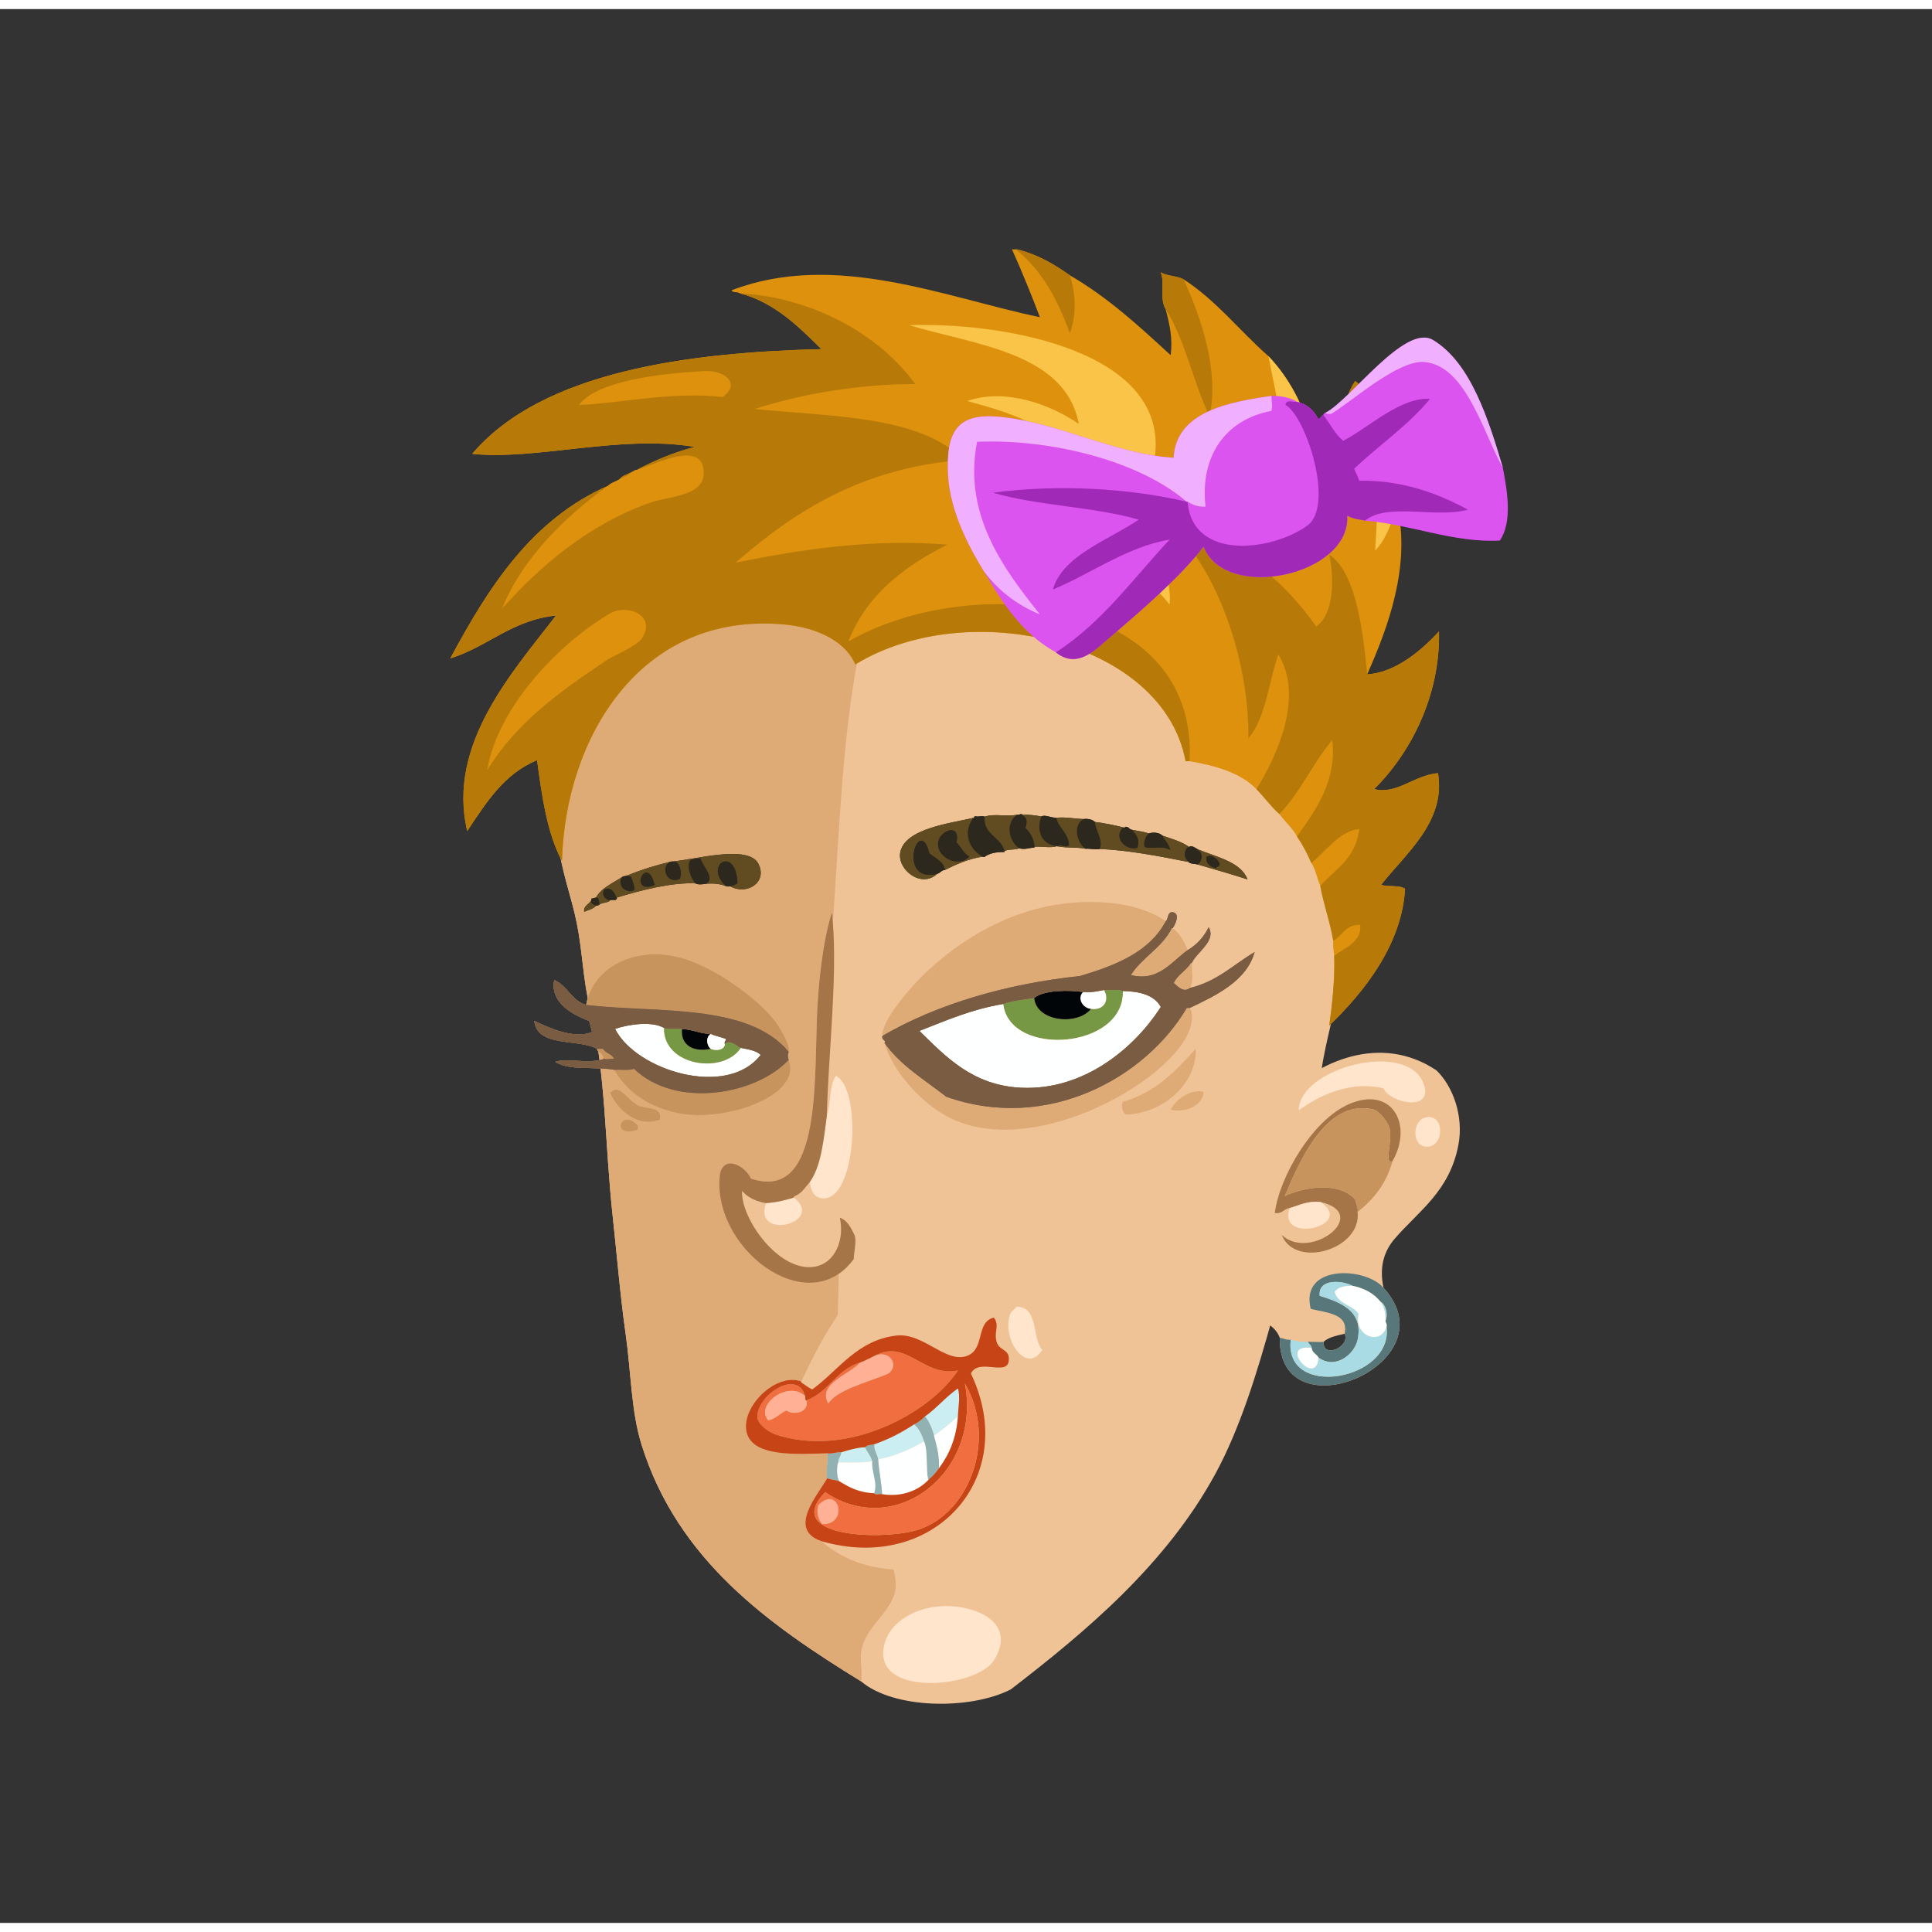 <svg xmlns="http://www.w3.org/2000/svg" width="387.295px" height="387.295px" viewBox="0 0 464.75 460.38"><rect x="0" y="0" width="464.75" height="460.38" fill="#333333" stroke="none"/><g transform="translate(24 24)"><g id="head"><g fill="" id="head" transform=""><g id="w04">					<path fill="#F0C397" d="M215.076,75.636c-0.946,0.041-0.92-0.199-1.68-0.24c-31.1-1.684-56.391,13.184-72.727,29.52       c-14.727,14.728-33.143,41.391-30.239,72.24c0.557,5.924,3.007,12.254,4.319,18.72c1.364,6.718,1.546,13.993,3.12,20.167       c3.851,15.102,3.619,33.029,5.521,50.4c1.025,9.375,1.799,19.051,3.12,28.32c1.318,9.254,1.281,18.479,3.84,26.641       c8.683,27.703,30.496,43.152,52.8,56.879c7.791,6.652,26.177,6.939,36.006,1.92c18.2-14.016,37.345-30.076,49.2-51.84       c5.879-10.793,10.067-24.344,13.68-37.439c3.547-12.855,8.419-27.332,10.56-40.08c0.924-5.496,0.428-11.068,0.96-16.801       c0.717-7.701,3-14.23,4.08-21.359C309.121,136.917,288.428,75.232,215.076,75.636z"/>					<path fill-rule="evenodd" fill="#DEAB77" d="M215.076,75.636c-15.034,12.445-23.771,28.277-30.486,47.76       c-0.856,2.486-1.646,5.729-2.159,8.4c-3.713,19.316-4.474,40.523-6,62.879c-1.877,27.488,0.016,52.011,1.199,77.527       c0.601,12.941-1.056,25.846,0.24,37.441c1.118,10,4.459,18.123,7.44,27.6c1.778,5.654,7.203,13.975,6,19.439       c-1.158,5.258-7.443,8.678-8.16,14.641c-0.294,2.445,0.357,4.648,0,6.959c-22.304-13.727-44.117-29.176-52.8-56.879       c-2.559-8.162-2.521-17.387-3.84-26.641c-1.321-9.27-2.095-18.945-3.12-28.32c-1.901-17.371-1.67-35.299-5.521-50.4       c-1.574-6.174-1.756-13.448-3.12-20.167c-1.313-6.466-3.763-12.796-4.319-18.72c-2.903-30.85,15.513-57.513,30.239-72.24       c16.336-16.336,41.627-31.203,72.727-29.52C214.156,75.437,214.13,75.677,215.076,75.636z"/>					<path fill-rule="evenodd" fill="#FFE5CC" d="M201.395,360.282c8.066-0.895,19.752,3.264,13.682,12.961       c-4.139,6.609-29.205,9.039-26.406-3.6C189.814,364.478,195.133,360.978,201.395,360.282z"/>				</g>				</g></g><g id="ears"><g fill="" id="ears" transform=""><g id="w06">					<path fill="none" d="M299.455,294.652c-1.865,0.455-3.826,0.814-5.04,1.92C294.062,300.747,300.944,297.841,299.455,294.652z"/>					<path fill="#F0C397" d="M326.814,249.292c1.351-7.002-1.339-14.233-5.279-18c-13.362-8.953-28.664-2.273-37.44,6.961       c-3.609,3.797-9.164,8.725-11.04,12.239c-2.447,4.587-1.952,17.168-1.68,21.601c0.35,5.703,0.471,13.945,4.56,17.279       c2.671,2.179,6.472,2.479,7.92,6.24c-0.422,23.699,41.519,6.182,24.96-12c-1.162-5.28,0.342-9.082,2.641-11.76       C317.228,265.126,324.658,260.473,326.814,249.292z M299.455,294.652c1.489,3.188-5.394,6.095-5.04,1.92       C295.629,295.467,297.59,295.107,299.455,294.652z"/>					<path fill-rule="evenodd" fill="#FFE5CC" d="M288.415,240.892c0.132-10.221,26.003-16.932,30-6.479       c2.701,7.066-8.156,4.726-9.601,1.2C300.321,233.647,292.981,237.649,288.415,240.892z"/>					<path fill-rule="evenodd" fill="#A67547" d="M310.975,253.132c-2.203,1.008,0.115-5.019-0.72-7.92       c-0.405-1.406-2.282-4.168-4.08-4.56c-11.5-2.502-17.813,13.269-21.12,20.88c4.552-2.211,13.313-3.604,17.04,0.96       c0.02,1.101,0.693,1.546,0.48,2.88c1.01,9.002-15.019,13.738-18.24,5.52c6.929,6.457,21.604-5.047,9.359-7.92       c-3.296-0.336-5.105,0.815-7.439,1.44c-1.436,0.165-1.748,1.452-3.601,1.2c1.142-8.869,9.111-22.344,17.761-26.16       C310.851,234.849,316.004,244.349,310.975,253.132z"/>					<path fill-rule="evenodd" fill="#C8945E" d="M310.975,253.132c-1.475,5.406-4.555,9.206-8.399,12.24       c0.213-1.334-0.461-1.779-0.48-2.88c-3.727-4.564-12.488-3.171-17.04-0.96c3.308-7.611,9.62-23.382,21.12-20.88       c1.798,0.392,3.675,3.153,4.08,4.56C311.09,248.113,308.771,254.14,310.975,253.132z"/>					<path fill-rule="evenodd" fill="#FFE5CC" d="M319.135,242.572c4.86-0.774,4.119,8.29-0.72,6.96       C315.615,248.763,315.854,243.095,319.135,242.572z"/>					<path fill-rule="evenodd" fill="#FFE5CC" d="M293.694,262.972c8.47,5.79-10.599,10.267-7.439,1.44       C288.589,263.787,290.398,262.636,293.694,262.972z"/>					<path fill-rule="evenodd" fill="#FEFFFF" d="M291.535,298.013c0.109,1.25,1.228,1.492,1.68,2.399       C292.67,307.858,283.112,296.94,291.535,298.013z"/>					<path fill-rule="evenodd" fill="#58777B" d="M290.575,296.572c0.649-0.009,3.151,0.152,3.84,0       c-0.354,4.175,6.529,1.269,5.04-1.92c1.069-4.961-4.497-5.009-8.16-6c-2.634-10.742,13.211-10.116,17.52-5.04       c16.559,18.182-25.382,35.699-24.96,12c0.909,0.131,1.5,0.58,2.641,0.48c-1.747,14.443,24.753,9.792,23.04-3.121       c0.173-0.732-0.246-0.874-0.24-1.439c0.682-1.646-0.001-3.995-1.2-4.561c-1.564-1.955-3.793-3.246-6.72-3.84       c-2.454-1.336-8.354-1.826-7.92,2.4c4.99,1.55,10.597,3.617,9.12,10.561c-0.767,3.6-5.383,7.217-9.36,4.319       c-0.452-0.907-1.57-1.149-1.68-2.399C291.377,297.37,290.848,297.1,290.575,296.572z"/>					<path fill-rule="evenodd" fill="#A9DBE4" d="M309.535,292.972c1.713,12.913-24.787,17.564-23.04,3.121       c1.308,0.211,2.38,0.659,4.08,0.479c0.272,0.527,0.802,0.798,0.96,1.44c-8.423-1.072,1.135,9.846,1.68,2.399       c3.978,2.897,8.594-0.72,9.36-4.319c1.477-6.943-4.13-9.011-9.12-10.561c-0.435-4.227,5.466-3.736,7.92-2.4       c-1.968-0.047-3.524,0.316-4.32,1.44c0.746,2.934,4.245,3.115,5.76,5.28C301.591,295.247,308.134,297.586,309.535,292.972z"/>					<path fill-rule="evenodd" fill="#A9DBE4" d="M308.095,286.972c1.199,0.565,1.882,2.914,1.2,4.561       C309.263,289.889,309.094,288.199,308.095,286.972z"/>					<path fill-rule="evenodd" fill="#FEFFFF" d="M301.375,283.132c2.927,0.594,5.155,1.885,6.72,3.84       c0.999,1.228,1.168,2.917,1.2,4.561c-0.006,0.565,0.413,0.707,0.24,1.439c-1.401,4.614-7.944,2.275-6.721-3.119       c-1.515-2.165-5.014-2.347-5.76-5.28C297.851,283.448,299.407,283.085,301.375,283.132z"/>				</g>				</g></g><g id="mouth"><g fill="" id="mouth" transform=""><g id="w06">					<path fill="#F0C397" d="M174.995,323.412c0.382,1.628-0.476,4.139,0,6c-2.327,4.082-9.647,12.273-1.44,15.12       c15.292,13.227,39.438,5.256,51.84-5.52c10.195-8.859,15.035-32.994,1.439-40.32c-2.754-2.846-0.791-10.408-6.24-10.561       c-0.465,0.495-0.975,0.945-1.439,1.44c-4.445-6.564-12.154-9.267-19.68-12.72c-1.494-0.686-2.564-2.172-3.84-2.641       c-12.456-4.569-14.261,10.135-18.96,17.28c-3.227,4.907-5.675,9.981-7.92,14.64c-6.065-2.227-14.404,5.982-13.2,12       C156.822,324.47,167.772,323.591,174.995,323.412z"/>					<path fill-rule="evenodd" fill="#FFE5CC" d="M226.834,298.692c-0.08,0-0.16,0-0.24,0c-3.875,5.997-9.998-3.398-7.439-9.12       c0.465-0.495,0.975-0.945,1.439-1.44C226.043,288.284,224.08,295.847,226.834,298.692z"/>					<path fill-rule="evenodd" fill="#F06E40" d="M169.714,309.731c-3.913-4.047-12.274,2.021-8.88,5.761       c1.813-0.427,2.769-1.712,4.32-2.399c2.133,1.356,5.557,0.244,4.8-2.4c5.398-1.962,7.274-7.445,12.96-9.12       c-2.411,2.875-10.323,5.079-7.68,9.84c2.065-3.181,8.923-4.963,13.92-6.96c3.214-1.285,1.595-5.984-2.64-4.561       c7.597-4.067,11.655,5.303,19.92,3.601c-6.753,10.304-26.711,21.188-43.92,15.36c-1.624-0.551-4.232-2.45-4.32-4.08       C157.915,309.601,167.825,302.804,169.714,309.731z"/>					<path fill-rule="evenodd" fill="#FFB095" d="M182.915,301.572c1.304-0.456,2.397-1.122,3.6-1.681       c4.235-1.424,5.854,3.275,2.64,4.561c-4.997,1.997-11.854,3.779-13.92,6.96C172.591,306.651,180.504,304.447,182.915,301.572z"/>					<path fill-rule="evenodd" fill="#CAEEF2" d="M206.435,314.532c-1.894,1.546-3.636,3.244-5.76,4.561       c-0.497-1.744-1.166-3.314-2.16-4.561c2.868-2.012,5.018-4.742,7.92-6.721C207.047,309.746,206.492,312.479,206.435,314.532z"/>					<path fill-rule="evenodd" fill="#FFB095" d="M169.714,309.731c0.02,0.381-0.115,0.916,0.24,0.961       c0.757,2.645-2.667,3.757-4.8,2.4c-1.551,0.688-2.507,1.973-4.32,2.399C157.44,311.753,165.802,305.685,169.714,309.731z"/>					<path fill-rule="evenodd" fill="#92B1B2" d="M198.515,314.532c0.994,1.246,1.663,2.816,2.16,4.561       c0.458,1.933,1.364,4.289,1.2,7.92c-0.703,0.977-1.477,1.883-2.4,2.64c-0.08,0-0.16,0-0.24,0       c-0.552-2.808,0.026-6.746-0.96-9.12c-0.556-1.604-1.214-3.105-2.4-4.08C196.945,316.003,197.735,315.272,198.515,314.532z"/>					<path fill-rule="evenodd" fill="#CAEEF2" d="M195.875,316.452c1.186,0.975,1.844,2.477,2.4,4.08       c-3.257,1.863-6.755,3.484-11.04,4.32c-0.235-1.285-0.994-2.047-0.96-3.601C189.844,320.021,192.986,318.364,195.875,316.452z"/>					<path fill-rule="evenodd" fill="#FEFFFF" d="M198.274,320.532c0.986,2.374,0.408,6.313,0.96,9.12c0.08,0,0.16,0,0.24,0       c-2.239,2.568-6.464,4.405-11.28,3.6c-0.169-2.95-0.759-5.481-0.96-8.399C191.519,324.017,195.018,322.396,198.274,320.532z"/>					<path fill-rule="evenodd" fill="#92B1B2" d="M186.274,321.252c-0.034,1.554,0.725,2.315,0.96,3.601       c0.201,2.918,0.791,5.449,0.96,8.399c-0.574-0.146-1.741,0.302-1.92-0.239c0.89-2.68-0.654-4.925-0.48-7.681       c-0.326-1.354-1.222-2.138-1.68-3.36C184.525,321.423,185.467,321.404,186.274,321.252z"/>					<path fill-rule="evenodd" fill="#CAEEF2" d="M184.114,321.972c0.458,1.223,1.354,2.006,1.68,3.36       c-2.726,0.396-5.552,0.266-8.16,0.24c-0.008-1.048,0.663-1.417,0.72-2.4C180.056,322.636,182.599,321.923,184.114,321.972z"/>					<path fill-rule="evenodd" fill="#FEFFFF" d="M185.794,325.332c-0.174,2.756,1.37,5.001,0.48,7.681       c-3.658-0.103-6.06-1.461-8.4-2.881c-0.592-0.904-0.703-3.381-0.24-4.56C180.243,325.598,183.068,325.728,185.794,325.332z"/>					<path fill-rule="evenodd" fill="#FFB095" d="M173.794,340.452c-0.919-0.961-1.514-2.842-0.96-4.561       C177.83,330.737,180.272,340.69,173.794,340.452z"/>					<path fill-rule="evenodd" fill="#92B1B2" d="M178.354,323.172c-0.057,0.983-0.728,1.353-0.72,2.4       c-0.463,1.179-0.352,3.655,0.24,4.56c-0.877-0.322-2.045-0.354-2.88-0.72c-0.476-1.861,0.382-4.372,0-6       C176.382,323.601,177.046,323.063,178.354,323.172z"/>					<path fill-rule="evenodd" fill="#FEFFFF" d="M200.674,319.093c2.125-1.316,3.867-3.015,5.76-4.561       c-0.378,5.303-2.129,9.23-4.56,12.48C202.039,323.382,201.132,321.025,200.674,319.093z"/>					<path fill-rule="evenodd" fill="#C64416" d="M173.554,344.532c-8.207-2.847-0.887-11.038,1.44-15.12       c0.834,0.365,2.002,0.397,2.88,0.72c2.34,1.42,4.742,2.778,8.4,2.881c0.179,0.541,1.346,0.094,1.92,0.239       c4.816,0.806,9.042-1.031,11.28-3.6c0.923-0.757,1.697-1.663,2.4-2.64c2.431-3.25,4.182-7.178,4.56-12.48       c0.058-2.054,0.612-4.786,0-6.721c-2.902,1.979-5.052,4.709-7.92,6.721c-0.779,0.74-1.57,1.471-2.64,1.92       c-2.888,1.912-6.031,3.569-9.6,4.8c-0.808,0.152-1.75,0.171-2.16,0.72c-1.515-0.049-4.059,0.664-5.76,1.2       c-1.308-0.108-1.972,0.429-3.36,0.24c-7.222,0.179-18.172,1.058-19.44-5.28c-1.204-6.018,7.135-14.227,13.2-12       c0,0.08,0,0.16,0,0.24c0.889,0.551,1.652,1.228,2.64,1.68c6.429-4.713,10.752-11.806,20.16-12.959       c6.623-0.813,12.101,6.992,17.28,4.799c4.105-1.738,1.891-8.076,6.24-9.119c1.506,1.941-0.121,3.433,0.721,6       c0.582,1.775,2.734,1.69,2.879,3.6c0.389,5.152-7.131-0.195-9.119,3.84C221.572,329.405,200.476,352.427,173.554,344.532z        M186.515,299.892c-1.203,0.559-2.296,1.225-3.6,1.681c-5.686,1.675-7.562,7.158-12.96,9.12c-0.355-0.045-0.22-0.58-0.24-0.961       c-1.89-6.928-11.8-0.131-11.52,5.041c0.088,1.63,2.696,3.529,4.32,4.08c17.208,5.828,37.167-5.057,43.92-15.36       C198.169,305.194,194.111,295.824,186.515,299.892z M174.515,332.772c-10.077,10.313,11.519,11.625,21.12,9.359       c13.071-3.083,20.581-21.615,12.48-35.52C212.145,328.251,191.239,344.14,174.515,332.772z"/>					<path fill-rule="evenodd" fill="#F06E40" d="M208.114,306.612c8.101,13.904,0.591,32.437-12.48,35.52       c-9.601,2.266-31.196,0.953-21.12-9.359C191.239,344.14,212.145,328.251,208.114,306.612z M172.834,335.892       c-0.554,1.719,0.041,3.6,0.96,4.561C180.272,340.69,177.83,330.737,172.834,335.892z"/>				</g>				</g></g><g id="eyes"><g fill="" id="eyes" transform=""><g id="w05">					<path fill="#F0C397" d="M262.677,205.484c1.184-2.659,5.983-5.271,4.08-8.644c-1.156,2.364-2.826,4.213-5.04,5.52       c-0.883-2.076-1.913-4.006-3.6-5.279c0.525-0.799,1.92-3.473,0-3.84c-1.38-0.101-0.981,1.578-1.68,2.159       c-3.174-2.236-8.004-3.821-12.721-4.319c-19.177-2.028-34.469,6.883-44.636,16.323c-3.927,3.643-11.174,12.036-10.799,15.598       c-0.327,1.077,1.06,1.071,0.479,1.68c1.979,6.682,7.956,13.396,13.919,17.04c18.639,11.392,50.448-4.922,58.317-17.76       c1.422-2.319,2.427-5.821,1.2-7.68c6.47-3.053,13.729-6.586,15.6-13.441c-5.073,3.011-9.054,7.108-15.6,8.641       C263.22,209.849,262.696,207.838,262.677,205.484z"/>					<path fill="#F0C397" d="M246.117,238.842c-0.511,1.321-0.052,2.438,0.72,3.12c9.888-0.462,17.186-8.264,16.801-15.84       C258.813,231.378,253.999,236.644,246.117,238.842z"/>					<path fill="#F0C397" d="M134.761,243.162c0.681-3.446-3.391-2.352-5.52-3.601c-2.871-1.684-4.124-5.206-6.48-2.88       C124.468,240.737,129.298,245.233,134.761,243.162z"/>					<path fill="#F0C397" d="M257.638,240.762c3.203,0.757,7.596-0.682,7.92-4.32C262.582,235.709,258.848,238.152,257.638,240.762z       "/>					<path fill="#F0C397" d="M129.481,245.562c0-0.319,0-0.64,0-0.96C125.229,239.903,122.688,248.007,129.481,245.562z"/>					<path fill="#F0C397" d="M109.562,229.242c3.437,2.208,9.166,1.027,14.16,1.92c3.104,5.367,8.456,9.217,16.08,10.56       c11.043,1.946,29.269-4.359,25.919-12.96c-0.275-0.672-0.275-1.248,0-1.92c0.502-1.827-2.403-6.461-4.079-8.4       c-4.729-5.471-15.263-13.033-23.521-14.639c-10.939-2.125-19.821,3.626-21.12,11.759c-3.535-1.025-4.485-4.634-7.68-5.998       c-1.037,5.281,4.156,8.259,8.4,9.838c0.303,0.817,0.416,1.824,0.719,2.641c-4.18,1.84-10.298-0.916-13.92-2.641       c0.786,6.495,10.425,4.136,15.121,6.721c0,0.08,0,0.159,0,0.239c0.363,0.836,1.551,0.85,1.439,2.16c0.08,0,0.16,0,0.24,0       C117.755,229.86,112.138,228.259,109.562,229.242z"/>					<path fill-rule="evenodd" fill="#DEAB77" d="M256.438,195.4c-3.893,7.388-11.95,10.614-20.641,13.204       c-17.822,1.868-34.581,6.844-47.516,14.398c-0.375-3.562,6.872-11.955,10.799-15.598c10.167-9.44,25.459-18.352,44.636-16.323       C248.434,191.579,253.264,193.164,256.438,195.4z"/>					<path fill-rule="evenodd" fill="#DEAB77" d="M258.117,197.081c1.687,1.273,2.717,3.203,3.6,5.279       c-3.838,2.662-6.988,7.695-13.68,6.003c2.735-4.306,7.521-6.563,9.84-11.283C257.957,197.081,258.037,197.081,258.117,197.081z       "/>					<path fill-rule="evenodd" fill="#C8945E" d="M165.721,226.842c-9.675-11.815-32.091-9.316-48.72-11.28       c1.299-8.133,10.181-13.885,21.12-11.759c8.258,1.606,18.791,9.168,23.521,14.639       C163.317,220.381,166.223,225.015,165.721,226.842z"/>					<path fill-rule="evenodd" fill="#DEAB77" d="M262.677,205.484c0.02,2.354,0.543,4.364-0.479,5.997       c-1.443,1.244-2.943-0.435-3.84-1.198c0.918-2.041,2.981-2.937,4.08-4.799C262.518,205.484,262.598,205.484,262.677,205.484z"/>					<path fill-rule="evenodd" fill="#FEFFFF" d="M241.558,211.962c1.421,2.191,0.167,5.036-3.12,4.56       c-1.965-0.172-3.428-2.533-1.92-4.08C238.538,212.623,240.01,212.254,241.558,211.962z"/>					<path fill-rule="evenodd" fill="#769845" d="M241.558,211.962c1.473,0.127,3.474-0.274,4.56,0.24       c0.431,14.004-27.247,16.083-28.8,3.12c2.157-0.803,4.878-1.043,7.439-1.44c0.593,5.818,10.527,6.663,13.681,2.64       C241.725,216.998,242.979,214.153,241.558,211.962z"/>					<path fill-rule="evenodd" fill="#020507" d="M236.518,212.441c-1.508,1.547-0.045,3.908,1.92,4.08       c-3.153,4.023-13.088,3.179-13.681-2.64C227.095,211.929,233.236,211.942,236.518,212.441z"/>					<path fill-rule="evenodd" fill="#FEFFFF" d="M246.117,212.202c4.229,0.09,7.603,1.037,9.12,3.84       c-6.233,9.774-18.463,20.159-33.6,19.439c-11.611-0.552-18.03-7.355-24.477-13.68c6.73-2.618,12.481-5.171,20.156-6.479       C218.87,228.285,246.548,226.206,246.117,212.202z"/>					<path fill-rule="evenodd" fill="#DEAB77" d="M262.197,216.282c1.227,1.858,0.222,5.36-1.2,7.68       c-7.869,12.838-39.679,29.151-58.317,17.76c-5.963-3.645-11.94-10.358-13.919-17.04c3.827,5.453,9.677,8.883,14.878,12.96       c24.373,8.638,48.041-4.652,57.839-21.359C261.717,216.282,261.957,216.282,262.197,216.282z"/>					<path fill-rule="evenodd" fill="#FEFFFF" d="M135.722,221.082c-0.164,9.213,14.29,11.252,18.479,4.8       c1.794,0.366,3.696,0.624,4.8,1.68c-8.152,10.6-30.046,3.71-35.04-6.239C127.05,220.226,132.853,219.381,135.722,221.082z"/>					<path fill-rule="evenodd" fill="#769845" d="M135.722,221.082c1.564,0.449,2.846,0.034,4.319,0.24       c-0.38,4.196,3.075,5.646,6.96,4.8c1.229,0.586,3.4,0.261,3.36-1.2c1.208-1.158,2.806,0.452,3.84,0.96       C150.012,232.334,135.558,230.295,135.722,221.082z"/>					<path fill-rule="evenodd" fill="#020507" d="M140.041,221.322c2.86,0.196,4.445,1.183,6.96,1.199       c-1.265,0.709-1.066,2.817,0,3.601C143.116,226.969,139.661,225.519,140.041,221.322z"/>					<path fill-rule="evenodd" fill="#FEFFFF" d="M147.001,222.521c1.076,0.524,2.456,0.744,3.601,1.2       c0.098,0.578-0.438,0.521-0.24,1.2c0.04,1.461-2.131,1.786-3.36,1.2C145.935,225.339,145.736,223.23,147.001,222.521z"/>					<path fill-rule="evenodd" fill="#C8945E" d="M119.642,226.122c0.479,0,0.959,0,1.439,0c0.585,1.095,2.158,1.201,2.641,2.399       c-1.264-0.067-1.424,0.254-2.4,0c-0.08,0-0.16,0-0.24,0c0.111-1.311-1.076-1.324-1.439-2.16       C119.642,226.281,119.642,226.202,119.642,226.122z"/>					<path fill-rule="evenodd" fill="#DEAB77" d="M263.638,226.122c0.385,7.576-6.913,15.378-16.801,15.84       c-0.771-0.682-1.23-1.799-0.72-3.12C253.999,236.644,258.813,231.378,263.638,226.122z"/>					<path fill-rule="evenodd" fill="#C8945E" d="M165.721,228.762c3.35,8.601-14.876,14.906-25.919,12.96       c-7.624-1.343-12.977-5.192-16.08-10.56c1.596-0.084,3.572,0.212,4.799-0.24C138.489,240.541,157.746,237.28,165.721,228.762z"/>					<path fill-rule="evenodd" fill="#C8945E" d="M134.761,243.162c-5.463,2.071-10.293-2.425-12-6.48       c2.356-2.326,3.609,1.196,6.48,2.88C131.37,240.811,135.441,239.716,134.761,243.162z"/>					<path fill-rule="evenodd" fill="#DEAB77" d="M265.558,236.441c-0.324,3.639-4.717,5.077-7.92,4.32       C258.848,238.152,262.582,235.709,265.558,236.441z"/>					<path fill-rule="evenodd" fill="#C8945E" d="M129.481,244.602c0,0.32,0,0.641,0,0.96       C122.688,248.007,125.229,239.903,129.481,244.602z"/>					<path fill-rule="evenodd" fill="#7A5C43" d="M119.642,226.122c-4.696-2.585-14.335-0.226-15.121-6.721       c3.622,1.725,9.74,4.48,13.92,2.641c-0.303-0.816-0.416-1.823-0.719-2.641c-4.244-1.579-9.438-4.557-8.4-9.838       c3.194,1.364,4.145,4.973,7.68,5.998c16.629,1.964,39.045-0.535,48.72,11.28c-0.275,0.672-0.275,1.248,0,1.92       c-7.975,8.519-27.231,11.779-37.2,2.16c-1.227,0.452-3.203,0.156-4.799,0.24c-4.994-0.893-10.724,0.288-14.16-1.92       c2.576-0.983,8.193,0.618,11.76-0.721c0.977,0.254,1.137-0.067,2.4,0c-0.482-1.198-2.056-1.305-2.641-2.399       C120.601,226.122,120.121,226.122,119.642,226.122z M150.361,224.922c-0.198-0.679,0.338-0.622,0.24-1.2       c-1.145-0.456-2.524-0.676-3.601-1.2c-2.515-0.017-4.1-1.003-6.96-1.199c-1.474-0.206-2.755,0.209-4.319-0.24       c-2.869-1.701-8.672-0.856-11.761,0.24c4.994,9.949,26.888,16.839,35.04,6.239c-1.104-1.056-3.006-1.313-4.8-1.68       C153.167,225.374,151.569,223.764,150.361,224.922z"/>					<path fill-rule="evenodd" fill="#7A5C43" d="M258.117,197.081c-0.08,0-0.16,0-0.24,0c-2.319,4.72-7.104,6.977-9.84,11.283       c6.691,1.692,9.842-3.341,13.68-6.003c2.214-1.307,3.884-3.155,5.04-5.52c1.903,3.372-2.896,5.984-4.08,8.644       c-0.079,0-0.159,0-0.239,0c-1.099,1.862-3.162,2.758-4.08,4.799c0.896,0.764,2.396,2.442,3.84,1.198       c6.546-1.532,10.526-5.63,15.6-8.641c-1.87,6.855-9.13,10.389-15.6,13.441c-0.24,0-0.48,0-0.72,0       c-9.798,16.707-33.466,29.997-57.839,21.359c-5.201-4.077-11.051-7.507-14.878-12.96c0.58-0.608-0.807-0.603-0.479-1.68       c12.935-7.554,29.693-12.53,47.516-14.398c8.69-2.589,16.748-5.816,20.641-13.204c0.698-0.581,0.3-2.26,1.68-2.159       C260.037,193.608,258.643,196.282,258.117,197.081z M236.518,212.441c-3.281-0.499-9.423-0.513-11.761,1.44       c-2.562,0.397-5.282,0.638-7.439,1.44c-7.675,1.309-13.426,3.861-20.156,6.479c6.446,6.324,12.865,13.128,24.477,13.68       c15.137,0.72,27.366-9.665,33.6-19.439c-1.518-2.803-4.891-3.75-9.12-3.84c-1.086-0.515-3.087-0.113-4.56-0.24       C240.01,212.254,238.538,212.623,236.518,212.441z"/>					<path fill-rule="evenodd" fill="#7A5C43" d="M119.642,226.122c-4.696-2.585-14.335-0.226-15.121-6.721       c3.622,1.725,9.74,4.48,13.92,2.641c-0.303-0.816-0.416-1.823-0.719-2.641c-4.244-1.579-9.438-4.557-8.4-9.838       c3.194,1.364,4.145,4.973,7.68,5.998c16.629,1.964,39.045-0.535,48.72,11.28c-0.275,0.672-0.275,1.248,0,1.92       c-7.975,8.519-27.231,11.779-37.2,2.16c-1.227,0.452-3.203,0.156-4.799,0.24c-4.994-0.893-10.724,0.288-14.16-1.92       c2.576-0.983,8.193,0.618,11.76-0.721c0.977,0.254,1.137-0.067,2.4,0c-0.482-1.198-2.056-1.305-2.641-2.399       C120.601,226.122,120.121,226.122,119.642,226.122z M150.361,224.922c-0.198-0.679,0.338-0.622,0.24-1.2       c-1.145-0.456-2.524-0.676-3.601-1.2c-2.515-0.017-4.1-1.003-6.96-1.199c-1.474-0.206-2.755,0.209-4.319-0.24       c-2.869-1.701-8.672-0.856-11.761,0.24c4.994,9.949,26.888,16.839,35.04,6.239c-1.104-1.056-3.006-1.313-4.8-1.68       C153.167,225.374,151.569,223.764,150.361,224.922z"/>					<path fill-rule="evenodd" fill="#7A5C43" d="M258.117,197.081c-0.08,0-0.16,0-0.24,0c-2.319,4.72-7.104,6.977-9.84,11.283       c6.691,1.692,9.842-3.341,13.68-6.003c2.214-1.307,3.884-3.155,5.04-5.52c1.903,3.372-2.896,5.984-4.08,8.644       c-0.079,0-0.159,0-0.239,0c-1.099,1.862-3.162,2.758-4.08,4.799c0.896,0.764,2.396,2.442,3.84,1.198       c6.546-1.532,10.526-5.63,15.6-8.641c-1.87,6.855-9.13,10.389-15.6,13.441c-0.24,0-0.48,0-0.72,0       c-9.798,16.707-33.466,29.997-57.839,21.359c-5.201-4.077-11.051-7.507-14.878-12.96c0.58-0.608-0.807-0.603-0.479-1.68       c12.935-7.554,29.693-12.53,47.516-14.398c8.69-2.589,16.748-5.816,20.641-13.204c0.698-0.581,0.3-2.26,1.68-2.159       C260.037,193.608,258.643,196.282,258.117,197.081z M236.518,212.441c-3.281-0.499-9.423-0.513-11.761,1.44       c-2.562,0.397-5.282,0.638-7.439,1.44c-7.675,1.309-13.426,3.861-20.156,6.479c6.446,6.324,12.865,13.128,24.477,13.68       c15.137,0.72,27.366-9.665,33.6-19.439c-1.518-2.803-4.891-3.75-9.12-3.84c-1.086-0.515-3.087-0.113-4.56-0.24       C240.01,212.254,238.538,212.623,236.518,212.441z"/>				</g>				</g></g><g id="eyebrow"><g fill="" id="eyebrow" transform=""><g id="w07">					<path fill="#2D281D" d="M201.467,184.006c0.714-0.172,1.028-0.895,1.847-0.923c2.781-1.369,5.612-2.67,9.009-3.192       c0.158,0.025,0.316,0.05,0.475,0.075c1.216-0.926,2.889-1.222,4.804-1.186c0.013-0.079,0.025-0.157,0.037-0.236       c0.936-0.542,2.52-0.191,3.507-0.661c1.545,0.394,2.388-0.178,3.668-0.149c0.013-0.079,0.024-0.158,0.037-0.237       c1.726-0.128,3.905,0.369,5.365-0.124c0.079,0.013,0.157,0.025,0.237,0.038c2.427,0.452,4.286,0.124,6.713,0.575       c1.057-0.085,2.448,0.29,3.393,0.051c7.076,0.328,14.014,1.68,21.373,3.135c0.331,0.46,1.362,0.409,2.097,0.575       c4.044,1.186,8.156,2.323,12.064,3.608c-1.565-4.178-7.295-5.328-11.977-7.239c-0.529-0.317-1.395-1.022-2.097-0.574       c-1.67-1.234-4.086-1.925-6.375-2.709c-0.78-0.777-2.299-0.877-3.318-0.524c-0.97-0.398-1.96-0.465-3.992-0.873       c-0.757-0.08-0.693-0.756-1.585-0.737c-0.082,0.177-0.242,0.245-0.512,0.163c-2.14-0.543-4.383-1.01-6.837-1.324       c-0.697-0.637-1.741-0.826-2.807-0.687c-2.167-0.094-4.615-0.575-6.514-0.3c-1.626-0.098-2.681-0.817-3.593-0.326       c-1.664-0.364-3.088-0.398-4.542-0.475c-0.639-0.302-0.667,0.237-1.224,0.05c-2.795,0.542-5.34-0.339-7.848,0.46       c-1.009-0.33-1.398,0.192-2.407-0.138c-0.083,0.176-0.081,0.467-0.313,0.437c-4.963,1.223-16.638,2.464-17.606,8.394       C191.878,183.045,197.641,187.606,201.467,184.006z"/>					<path fill="#2D281D" d="M137.534,181.052c-0.156,0.038-0.311,0.076-0.466,0.114c-2.92,0.695-6.787,1.829-10.082,3.224       c-0.388,0.096-0.777,0.191-1.166,0.287c-2.328,1.566-5.263,2.766-6.421,5.04c-0.389,0.096-0.777,0.191-1.166,0.287       c0.019,0.078,0.038,0.155,0.058,0.233c-0.411,1.073-2.029,1.417-1.757,2.904c1-0.433,1.985-0.568,2.857-1.445       c0.233-0.058,0.466-0.115,0.7-0.172c0.482-0.633,2.278-0.472,2.682-1.154c0.703-0.257,1.246,0.266,1.631-0.401       c-0.019-0.078-0.038-0.156-0.058-0.233c6.183-1.887,13.449-3.683,18.931-3.423c0.699,0.375,1.71,0.231,2.735,0.068       c1.716-0.104,3.281,0.042,4.597,0.6c0.333-0.004,0.526,0.221,0.989,0.003c3.991,2.293,9.129-0.879,6.83-5.388       C155.973,176.777,142.482,180.797,137.534,181.052z"/>					<path fill-rule="evenodd" fill="#2D281D" d="M239.399,171.536c0.155,2.285,2.037,4.129,1.158,6.501       c-0.944,0.239-2.336-0.136-3.393-0.051c-2.034-1.178-3.229-5.646-0.572-7.137C237.658,170.71,238.702,170.898,239.399,171.536z       "/>					<path fill-rule="evenodd" fill="#614C22" d="M239.399,171.536c2.454,0.314,4.697,0.781,6.837,1.324       c-2.422,2.055,0.13,5.629,3.356,4.903c0.677-2.241-0.396-3.208-1.26-4.329c2.032,0.408,3.022,0.475,3.992,0.873       c-0.722,0.755-1.238,1.941-0.999,3.244c2.201,0.583,4.251-0.447,6.201,0.737c-0.338-1.364-1.296-2.275-1.884-3.457       c2.289,0.784,4.705,1.476,6.375,2.709c-1.261,0.323-1.343,3.099-0.05,3.393c-0.013,0.079-0.025,0.158-0.038,0.237       c-7.359-1.455-14.297-2.808-21.373-3.135C241.437,175.665,239.555,173.82,239.399,171.536z"/>					<path fill-rule="evenodd" fill="#2D281D" d="M248.333,173.435c0.863,1.12,1.937,2.087,1.26,4.329       c-3.227,0.726-5.778-2.848-3.356-4.903c0.27,0.082,0.43,0.015,0.512-0.163C247.64,172.678,247.576,173.354,248.333,173.435z"/>					<path fill-rule="evenodd" fill="#2D281D" d="M230.079,170.549c0.621,2.485,2.97,3.715,3.093,6.563       c-0.807,0.876-2.008-0.441-2.72,0.299c-0.08-0.013-0.158-0.025-0.237-0.038c-3.762-0.466-4.958-3.735-3.729-7.15       C227.398,169.731,228.453,170.451,230.079,170.549z"/>					<path fill-rule="evenodd" fill="#614C22" d="M226.486,170.223c-1.229,3.416-0.033,6.684,3.729,7.15       c-1.46,0.493-3.64-0.005-5.365,0.124c-0.185-1.893-0.943-3.37-2.207-4.479c0.411-1.227,0.571-2.551-0.736-3.032       c0.013-0.079,0.025-0.158,0.038-0.237C223.398,169.825,224.822,169.859,226.486,170.223z"/>					<path fill-rule="evenodd" fill="#2D281D" d="M221.944,169.749c-0.013,0.079-0.025,0.158-0.038,0.237       c1.308,0.481,1.147,1.805,0.736,3.032c1.264,1.109,2.022,2.587,2.207,4.479c-0.013,0.079-0.024,0.158-0.037,0.237       c-1.28-0.029-2.123,0.542-3.668,0.149c-2.519-1.737-3.379-6.253-0.424-8.085C221.277,169.986,221.306,169.447,221.944,169.749z       "/>					<path fill-rule="evenodd" fill="#614C22" d="M264.115,178.115c4.682,1.912,10.411,3.062,11.977,7.239       c-3.908-1.285-8.021-2.422-12.064-3.608c1.159-0.447,1.478-3.061,0.05-3.394C264.09,178.273,264.103,178.194,264.115,178.115z        M266.261,179.913c-0.266,1.662,0.832,2.333,2.232,2.783c0.162-0.548,0.894-0.312,0.899-1.073       C268.943,180.469,267.625,179.22,266.261,179.913z"/>					<path fill-rule="evenodd" fill="#2D281D" d="M212.873,170.258c-0.487,4.271,4.015,4.915,4.765,8.286       c-0.012,0.079-0.024,0.157-0.037,0.236c-1.915-0.037-3.588,0.26-4.804,1.186c-0.158-0.025-0.316-0.05-0.475-0.075       c-3.089-1.737-4.92-5.689-2.169-9.334c0.231,0.03,0.229-0.261,0.313-0.437C211.475,170.45,211.864,169.929,212.873,170.258z"/>					<path fill-rule="evenodd" fill="#614C22" d="M210.153,170.557c-2.751,3.645-0.92,7.597,2.169,9.334       c-3.396,0.522-6.228,1.823-9.009,3.192c-0.284-2.031-2.336-2.778-3.742-3.994c-2.473-9.817-8.079,7.417,1.895,4.917       c-3.826,3.6-9.589-0.961-8.92-5.056C193.515,173.021,205.19,171.78,210.153,170.557z M201.68,176.507       c-0.396,3.54,4.778,6.161,7.486,3.371c-1.475-0.815-1.97-2.344-3.106-3.407C207.185,171.691,202.018,173.497,201.68,176.507z"/>					<path fill-rule="evenodd" fill="#2D281D" d="M269.393,181.623c-0.006,0.761-0.737,0.525-0.899,1.073       c-1.4-0.451-2.498-1.122-2.232-2.783C267.625,179.22,268.943,180.469,269.393,181.623z"/>					<path fill-rule="evenodd" fill="#2D281D" d="M206.06,176.471c1.137,1.063,1.632,2.591,3.106,3.407       c-2.708,2.79-7.882,0.169-7.486-3.371C202.018,173.497,207.185,171.691,206.06,176.471z"/>					<path fill-rule="evenodd" fill="#2D281D" d="M137.068,181.167c0.155-0.038,0.31-0.076,0.466-0.114       c0.365,0.163,0.916,0.017,1.28,0.18c1.003,1.014,1.222,2.874,0.742,4.019C136.418,186.682,134.823,182.539,137.068,181.167z"/>					<path fill-rule="evenodd" fill="#2D281D" d="M125.82,184.677c0.389-0.096,0.777-0.191,1.166-0.287       c0.142,0.312,0.576,0.14,0.814,0.293c0.469,1.355,0.878,2.15,0.803,3.263C126.267,189.059,124.157,186.276,125.82,184.677z"/>					<path fill-rule="evenodd" fill="#2D281D" d="M133.496,186.742C126.852,189.319,131.613,178.724,133.496,186.742       L133.496,186.742z"/>					<path fill-rule="evenodd" fill="#2D281D" d="M146.013,186.38c-1.025,0.164-2.037,0.307-2.735-0.068       c-1.121-1.208-2.291-4.303-1.143-5.65c0.889-0.268,1.715-0.431,2.387-0.341C145.161,182.324,147.987,184.902,146.013,186.38z"/>					<path fill-rule="evenodd" fill="#2D281D" d="M203.313,183.083c-0.818,0.029-1.132,0.751-1.847,0.923       c-9.974,2.5-4.368-14.734-1.895-4.917C200.977,180.305,203.029,181.052,203.313,183.083z"/>					<path fill-rule="evenodd" fill="#2D281D" d="M124.347,189.735c0.02,0.078,0.039,0.156,0.058,0.233       c-0.385,0.667-0.928,0.144-1.631,0.401c-1.372,0.038-2.183-1.67-1.388-2.624C123.176,187.08,123.724,188.471,124.347,189.735z"/>					<path fill-rule="evenodd" fill="#2D281D" d="M118.292,190.237c-0.02-0.078-0.039-0.156-0.058-0.233       c0.389-0.096,0.776-0.191,1.166-0.287c0.233-0.059,0.323,0.121,0.523,0.119c0.15,0.62,0.416,1.31,0.169,1.688       c-0.233,0.058-0.466,0.115-0.7,0.172C118.878,191.446,117.793,191.156,118.292,190.237z"/>					<path fill-rule="evenodd" fill="#614C22" d="M212.873,170.258c2.508-0.799,5.053,0.082,7.848-0.46       c-2.955,1.832-2.095,6.348,0.424,8.085c-0.987,0.47-2.571,0.119-3.507,0.661C216.888,175.173,212.386,174.529,212.873,170.258z       "/>					<path fill-rule="evenodd" fill="#614C22" d="M236.593,170.849c-2.656,1.491-1.462,5.959,0.572,7.137       c-2.427-0.451-4.286-0.123-6.713-0.575c0.712-0.74,1.913,0.577,2.72-0.299c-0.123-2.848-2.472-4.079-3.093-6.563       C231.978,170.273,234.426,170.754,236.593,170.849z"/>					<path fill-rule="evenodd" fill="#2D281D" d="M255.644,174.832c0.588,1.182,1.546,2.093,1.884,3.457       c-1.95-1.185-4-0.155-6.201-0.737c-0.239-1.303,0.277-2.489,0.999-3.244C253.345,173.955,254.863,174.055,255.644,174.832z"/>					<path fill-rule="evenodd" fill="#614C22" d="M119.399,189.717c1.158-2.274,4.093-3.474,6.421-5.04       c-1.663,1.599,0.447,4.381,2.783,3.27c0.075-1.113-0.333-1.908-0.803-3.263c-0.238-0.153-0.672,0.019-0.814-0.293       c3.295-1.395,7.162-2.529,10.082-3.224c-2.245,1.373-0.65,5.516,2.488,4.084c0.48-1.145,0.261-3.005-0.742-4.019       c-0.365-0.163-0.916-0.017-1.28-0.18c4.949-0.255,18.439-4.275,20.895,0.542c2.299,4.509-2.839,7.681-6.83,5.388       c0.827-0.095,1.283-0.414,1.807-0.691c-0.313-9.199-8.314-4.575-2.796,0.688c-1.316-0.557-2.88-0.703-4.597-0.6       c1.974-1.479-0.852-4.057-1.491-6.06c-0.672-0.09-1.499,0.073-2.387,0.341c-1.148,1.348,0.022,4.442,1.143,5.65       c-5.481-0.26-12.748,1.536-18.931,3.423c-0.623-1.265-1.17-2.656-2.961-1.989c-0.795,0.954,0.017,2.662,1.388,2.624       c-0.404,0.682-2.2,0.521-2.682,1.154c0.247-0.378-0.019-1.068-0.169-1.688C119.723,189.838,119.632,189.659,119.399,189.717z        M133.496,186.742C131.613,178.724,126.852,189.319,133.496,186.742L133.496,186.742z"/>					<path fill-rule="evenodd" fill="#614C22" d="M119.392,191.696c-0.872,0.877-1.858,1.012-2.857,1.445       c-0.271-1.487,1.347-1.831,1.757-2.904C117.793,191.156,118.878,191.446,119.392,191.696z"/>					<path fill-rule="evenodd" fill="#2D281D" d="M264.027,181.747c-0.734-0.166-1.766-0.115-2.097-0.575       c0.013-0.079,0.025-0.158,0.038-0.237c-1.293-0.294-1.211-3.07,0.05-3.393c0.702-0.449,1.567,0.257,2.097,0.574       c-0.013,0.079-0.025,0.158-0.038,0.237C265.505,178.686,265.187,181.3,264.027,181.747z"/>					<path fill-rule="evenodd" fill="#2D281D" d="M151.599,186.983c-0.463,0.218-0.656-0.007-0.989-0.003       c-5.518-5.264,2.483-9.887,2.796-0.688C152.882,186.569,152.425,186.888,151.599,186.983z"/>				</g>				</g></g><g id="nose"><g fill="" id="nose" transform=""><g id="w06">					<path fill="#F0C397" d="M182.577,257.331c-0.912-22.503,0.125-48.21-6.24-61.799c-0.173-1.212,0.078-1.342-0.239-2.15       c-2.073,6.441-3.29,16.664-3.601,25.797c-0.576,16.969,0.494,43.604-15.84,38.152c-1.283-2.894-6.166-5.828-7.439-1.343       c-2.471,17.789,21.063,35.935,32.16,20.688c0.06-2.078,0.676-3.738,0.24-5.642C183.35,267.356,182.78,262.317,182.577,257.331z       "/>					<path fill-rule="evenodd" fill="#FFE5CC" d="M170.817,258.138c2.699-3.784,3.278-9.942,4.08-15.852       c1.002-2.909,0.58-7.411,2.16-9.674c6.543,3.074,4.874,32.08-4.08,29.286C171.854,261.549,170.984,260.115,170.817,258.138z"/>					<path fill-rule="evenodd" fill="#FFE5CC" d="M166.977,261.898c7.651,6.039-9.85,10.57-6.721,1.344       C163.202,262.988,164.616,262.579,166.977,261.898z"/>					<path fill-rule="evenodd" fill="#A67547" d="M181.618,271.034c0.436,1.903-0.181,3.563-0.24,5.642       c-11.098,15.247-34.631-2.898-32.16-20.688c1.273-4.485,6.156-1.551,7.439,1.343c16.334,5.452,15.264-21.184,15.84-38.152       c0.311-9.134,1.527-19.356,3.601-25.797c0.317,0.808,0.066,0.938,0.239,2.15c1.104,13.919-1.09,32.072-1.439,46.754       c-0.802,5.909-1.381,12.067-4.08,15.852c-1.141,1.319-2.047,2.903-3.84,3.493c0,0.09,0,0.179,0,0.268       c-2.361,0.681-3.775,1.09-6.721,1.344c-2.4-0.446-4.398-1.344-5.76-2.955c-0.301,6.694,8.816,19.49,17.28,18.27       c5.222-0.752,7.42-6.694,6.24-11.821C179.921,267.379,180.729,269.253,181.618,271.034z"/>				</g>				</g></g><g id="hair1"><g fill="" id="hair1" transform=""><g id="w09">					<g>						<path fill="#DD910D" d="M321.915,159.797c-5.793,0.516-9.904,5.217-15.359,3.842c8.777-8.684,15.933-22.49,15.6-37.922        c-4.277,4.605-10.43,9.889-17.279,10.32c4.955-11.121,10.59-26.154,7.199-40.559c-0.723-9.438-3.818-16.502-6.719-23.762        c-1.095-2.105-1.426-4.975-3.361-6.238c-2.992,4.287-3.175,11.383-6,15.84c-1.043,1.115-1.451,2.869-2.639,3.84        c-0.382-2.26-0.906-4.375-1.681-6.24c-2.195-7.805-5.671-14.33-10.56-19.439c-6.902-6.059-12.529-13.391-20.4-18.48        c-1.568-0.832-4.032-0.768-5.52-1.68c1.138,2.68-0.376,6.072,1.199,8.879c0.957,3.617,1.749,7.082,1.2,11.041        c-7.546-6.934-15.068-13.893-24.239-19.201c-3.718-2.602-7.64-5-12.721-6.24c-0.4,0-0.801,0-1.2,0        c2.345,5.176,4.869,11.451,6.72,16.32c-22.835-4.748-49.256-16.002-74.16-6.479c0.201,0.68,1.475,0.285,1.92,0.719        c8.651,2.23,14.578,8.463,19.681,13.439c-31.617,0.785-67.11,5.248-84,25.201c15.757,1.566,35.526-4.691,53.521-1.68        c-5.123,1.355-9.688,3.273-13.92,5.52c-0.598-0.037-0.744,0.377-1.201,0.48c-0.913,0.605-2.23,0.809-2.879,1.68        c-0.873,0.646-2.158,0.881-2.881,1.68c-18.364,8.115-28.662,24.297-37.92,41.52c9.094-2.826,14.672-9.168,25.44-10.32        c-10.237,13.355-26.326,30.932-21.36,51.84c4.521-6.758,8.804-13.756,16.801-17.039c1.12,8.357,2.398,17.672,6,24.24        c0.738-29.174,18.556-60.109,53.52-56.881c6.586,0.609,14.241,3.271,17.04,9.602c27.198-16.609,74.047-5.82,79.44,23.279        c0.319,0,0.64,0,0.959,0c6.482,1.117,12.344,2.857,16.08,6.721c1.908,1.932,3.488,4.191,5.521,6        c1.4,1.879,3.179,3.381,4.319,5.52c1.303,1.898,2.415,3.984,3.36,6.24c1.022,1.537,1.407,3.713,2.16,5.52        c0.839,4.602,2.345,8.535,3.12,13.199c-0.107,1.387,0.101,2.459,0.24,3.6c0.188,5.777-0.55,12.105-1.2,16.801        c8.449-8.139,17.441-19.479,18.239-32.879c-1.263-0.977-4.035-0.445-5.76-0.961        C313.88,179.367,323.885,171.547,321.915,159.797z"/>						<g>							<path fill-rule="evenodd" fill="#B77A08" d="M220.636,33.797c5.081,1.24,9.003,3.639,12.721,6.24         c1.32,3.998,1.746,9.383,0,13.92c-2.902-7.979-6.707-15.053-12.721-19.92C220.636,33.957,220.636,33.877,220.636,33.797z"/>							<path fill-rule="evenodd" fill="#B77A08" d="M260.716,40.998c4.033,8.781,8.703,22.051,6.24,32.879         c-3.975-8.104-5.83-18.328-10.561-25.68c-1.575-2.807-0.062-6.199-1.199-8.879C256.684,40.23,259.147,40.166,260.716,40.998z         "/>							<path fill-rule="evenodd" fill="#F9C447" d="M281.116,59.479c4.889,5.109,8.364,11.635,10.56,19.439         c-0.991,5.889-3.981,11.057-7.681,13.439C285.804,79.742,283.304,70.607,281.116,59.479z"/>							<path fill-rule="evenodd" fill="#F9C447" d="M305.356,71.717c2.9,7.26,5.996,14.324,6.719,23.762         c-1.293,4.066-2.654,8.064-5.279,10.799c0.563-10.561,1.854-23.658-1.92-32.879         C304.916,72.719,305.315,72.398,305.356,71.717z"/>							<path fill-rule="evenodd" fill="#B77A08" d="M304.876,136.037c6.85-0.432,13.002-5.715,17.279-10.32         c0.333,15.432-6.822,29.238-15.6,37.922c5.455,1.375,9.566-3.326,15.359-3.842c1.97,11.75-8.035,19.57-13.68,26.881         c1.725,0.516,4.497-0.016,5.76,0.961c-0.798,13.4-9.79,24.74-18.239,32.879c0.65-4.695,1.388-11.023,1.2-16.801         c2.519-1.904,6.703-3.344,6.24-7.439c-3.545-0.104-4.239,2.641-6.48,3.84c-0.775-4.664-2.281-8.598-3.12-13.199         c3.608-4.072,8.669-6.691,9.36-13.68c-5.018,0.598-7.887,5.381-11.521,8.16c-0.945-2.256-2.058-4.342-3.36-6.24         c0-0.08,0-0.16,0-0.24c4.244-5.928,9.597-13.27,8.4-23.041c-4.69,5.471-7.686,12.635-12.72,17.762         c-2.032-1.809-3.612-4.068-5.521-6c4.816-7.75,11.58-22.117,5.28-32.4c-2.255,6.168-2.945,15.268-7.2,20.16         c0.146-17.457-6.377-37.785-17.039-49.441c14.846,1.916,25.742,11.826,33.359,22.561c4.348-3.039,4.319-11.822,3.12-17.279         C302.161,111.438,303.912,125.582,304.876,136.037z"/>							<path fill-rule="evenodd" fill="#B77A08" d="M262.155,156.918c-0.319,0-0.64,0-0.959,0         c-5.394-29.1-52.242-39.889-79.44-23.279c-2.799-6.33-10.454-8.992-17.04-9.602c-34.964-3.229-52.781,27.707-53.52,56.881         c-3.602-6.568-4.88-15.883-6-24.24c-7.997,3.283-12.279,10.281-16.801,17.039c-4.966-20.908,11.123-38.484,21.36-51.84         c-10.769,1.152-16.347,7.494-25.44,10.32c9.258-17.223,19.556-33.404,37.92-41.52c-10.484,7.521-20.795,17.756-25.439,29.52         c9.146-10.205,20.521-20.059,35.52-25.439c4.352-1.561,12.843-1.533,12.961-6.961c0.185-8.539-11.742-2.242-16.08-0.959         c4.232-2.246,8.797-4.164,13.92-5.52c-17.994-3.012-37.764,3.246-53.521,1.68c16.89-19.953,52.383-24.416,84-25.201         c-5.103-4.977-11.029-11.209-19.681-13.439c17.461,1.025,33.459,9.738,42.24,21.84c-14.108,0.047-27.348,2.406-38.64,6         c18.111,1.84,40.126,1.555,50.16,12.24c-24.517,1.963-40.544,12.416-54.72,24.721c15.355-3.121,33.076-5.848,50.88-4.32         c-10.389,5.291-19.347,12.012-23.761,23.279C209.705,111.129,264.274,116.971,262.155,156.918z M145.516,63.078         c-10.725,0.586-25.945,2.314-30.239,8.16c10.197-0.43,22.236-3.301,34.56-1.92C154.483,65.9,150.022,62.832,145.516,63.078z          M122.235,132.438c1.254-0.838,6.896-3.146,8.16-5.039c3.68-5.51-3.484-8.449-7.68-6         c-11.872,6.932-26.973,22.258-29.52,37.68C100.44,147.33,110.832,140.064,122.235,132.438z"/>							<path fill-rule="evenodd" fill="#B77A08" d="M125.116,88.998c0.648-0.871,1.966-1.074,2.879-1.68         C127.236,88.078,126.213,88.574,125.116,88.998z"/>							<path fill-rule="evenodd" fill="#F9C447" d="M221.356,103.398c3.388-3.732,10.127-4.113,15.6-5.76         c-1.779-8.227-10.963-10.311-19.68-10.801c3.445-3.229,10.782-4.012,15.84-2.4c-3.644-8.277-14.479-11.441-24.48-14.16         c9.423-3.238,20.333,0.992,26.88,5.52c-3.26-17.248-25.032-18.977-40.8-23.76c21.162-0.734,58.641,5.365,59.279,28.08         c0.228,8.051-3.506,11.695-7.439,16.801c3.961,7.059,11.602,11.965,10.801,22.32         C250.162,110.111,237.151,104.723,221.356,103.398z"/>							<path fill-rule="evenodd" fill="#B77A08" d="M295.995,81.318c2.825-4.457,3.008-11.553,6-15.84         c1.936,1.264,2.267,4.133,3.361,6.238c-0.041,0.682-0.44,1.002-0.48,1.682c-2.741,9.178-6.279,17.561-14.16,21.6         C292.754,90.717,295.157,86.799,295.995,81.318z"/>						</g>					</g>					<g>						<path fill="#DB54EF" d="M337.515,86.332c-3.48-11.701-7.746-25.271-16.801-30.719c-6.795-4.09-20.031,14.678-25.92,17.52        c-0.27,0.051-0.373,0.266-0.479,0.48c-0.543,0.176-0.525,0.914-1.201,0.959c-1.066-1.975-2.547-3.531-5.039-4.08        c-1.586-0.975-3.662-1.459-6.24-1.439c-10.281,1.504-22.889,3.748-23.52,14.879c-14.131-0.844-27.629-8.459-41.762-9.84        c-10.068-0.984-13.1,3.229-12.479,14.16c0.492,8.693,5.146,17.379,8.639,23.041c4.498,7.742,9.377,15.104,17.281,19.439        c5.137,4.133,9.549-0.652,12.719-3.359c7.58-6.471,17.439-14.959,22.801-22.08c5.225,13.43,35.455,6.971,34.561-7.441        c1.115,0.725,2.779,0.902,4.32,1.201c11.191,0.947,21.25,5.387,32.398,4.799C339.831,99.359,338.63,92.137,337.515,86.332z"/>						<path fill-rule="evenodd" fill="#A129B7" d="M304.396,99.053c-1.541-0.299-3.205-0.477-4.32-1.201        c0.895,14.412-29.336,20.871-34.561,7.441c-5.361,7.121-15.221,15.609-22.801,22.08c-3.17,2.707-7.582,7.492-12.719,3.359        c11.063-7.098,18.586-17.734,27.359-27.119c-10.457,1.783-19.354,8.486-28.08,12c2.355-8.229,13.408-11.855,20.641-16.801        c-11.045-3.16-24.479-3.338-35.041-6.48c15.531-2.061,32.537-1.104,46.561,2.16c0.08,0,0.16,0,0.24,0        c1.164,14.271,20.238,11.945,28.799,5.76c6.666-4.814-0.383-26.486-5.279-29.039c0.354-1.365,1.482-0.678,2.881-0.721        c2.492,0.549,3.973,2.105,5.039,4.08c0.676-0.045,0.658-0.783,1.201-0.959c1.619,2.059,2.771,4.588,4.799,6.238        c6.404-3.354,13.813-10.561,20.881-10.08c-5.27,6.412-12.264,11.098-18.24,16.801c0.373,0.986,0.9,1.82,1.199,2.881        c10.086-0.182,18.693,2.912,26.16,6.959C321.64,98.566,309.646,94.627,304.396,99.053z"/>						<path fill-rule="evenodd" fill="#F1B0FF" d="M294.794,73.133c5.889-2.842,19.125-21.609,25.92-17.52        c9.055,5.447,13.32,19.018,16.801,30.719c-4.576-7.986-8.816-24.699-18.961-25.439c-6.363-0.465-17.535,9.645-22.318,12.48        C295.644,73.404,295.079,73.408,294.794,73.133z"/>						<path fill-rule="evenodd" fill="#F1B0FF" d="M212.714,111.293c-3.492-5.662-8.146-14.348-8.639-23.041        c-0.621-10.932,2.41-15.145,12.479-14.16c14.133,1.381,27.631,8.996,41.762,9.84c0.631-11.131,13.238-13.375,23.52-14.879        c0.051,1.553,0.336,2.432,0,3.6c-10.957,2.051-17.238,10.787-15.84,23.039c-1.938,0.098-3.178-0.502-4.32-1.199        c-0.08,0-0.16,0-0.24,0c-11.266-9.76-32.521-15.162-50.4-14.4c-3.494,17.813,6.834,31.068,15.121,41.521        C220.544,119.303,216.112,115.814,212.714,111.293z"/>					</g>				</g>				</g></g></g></svg>